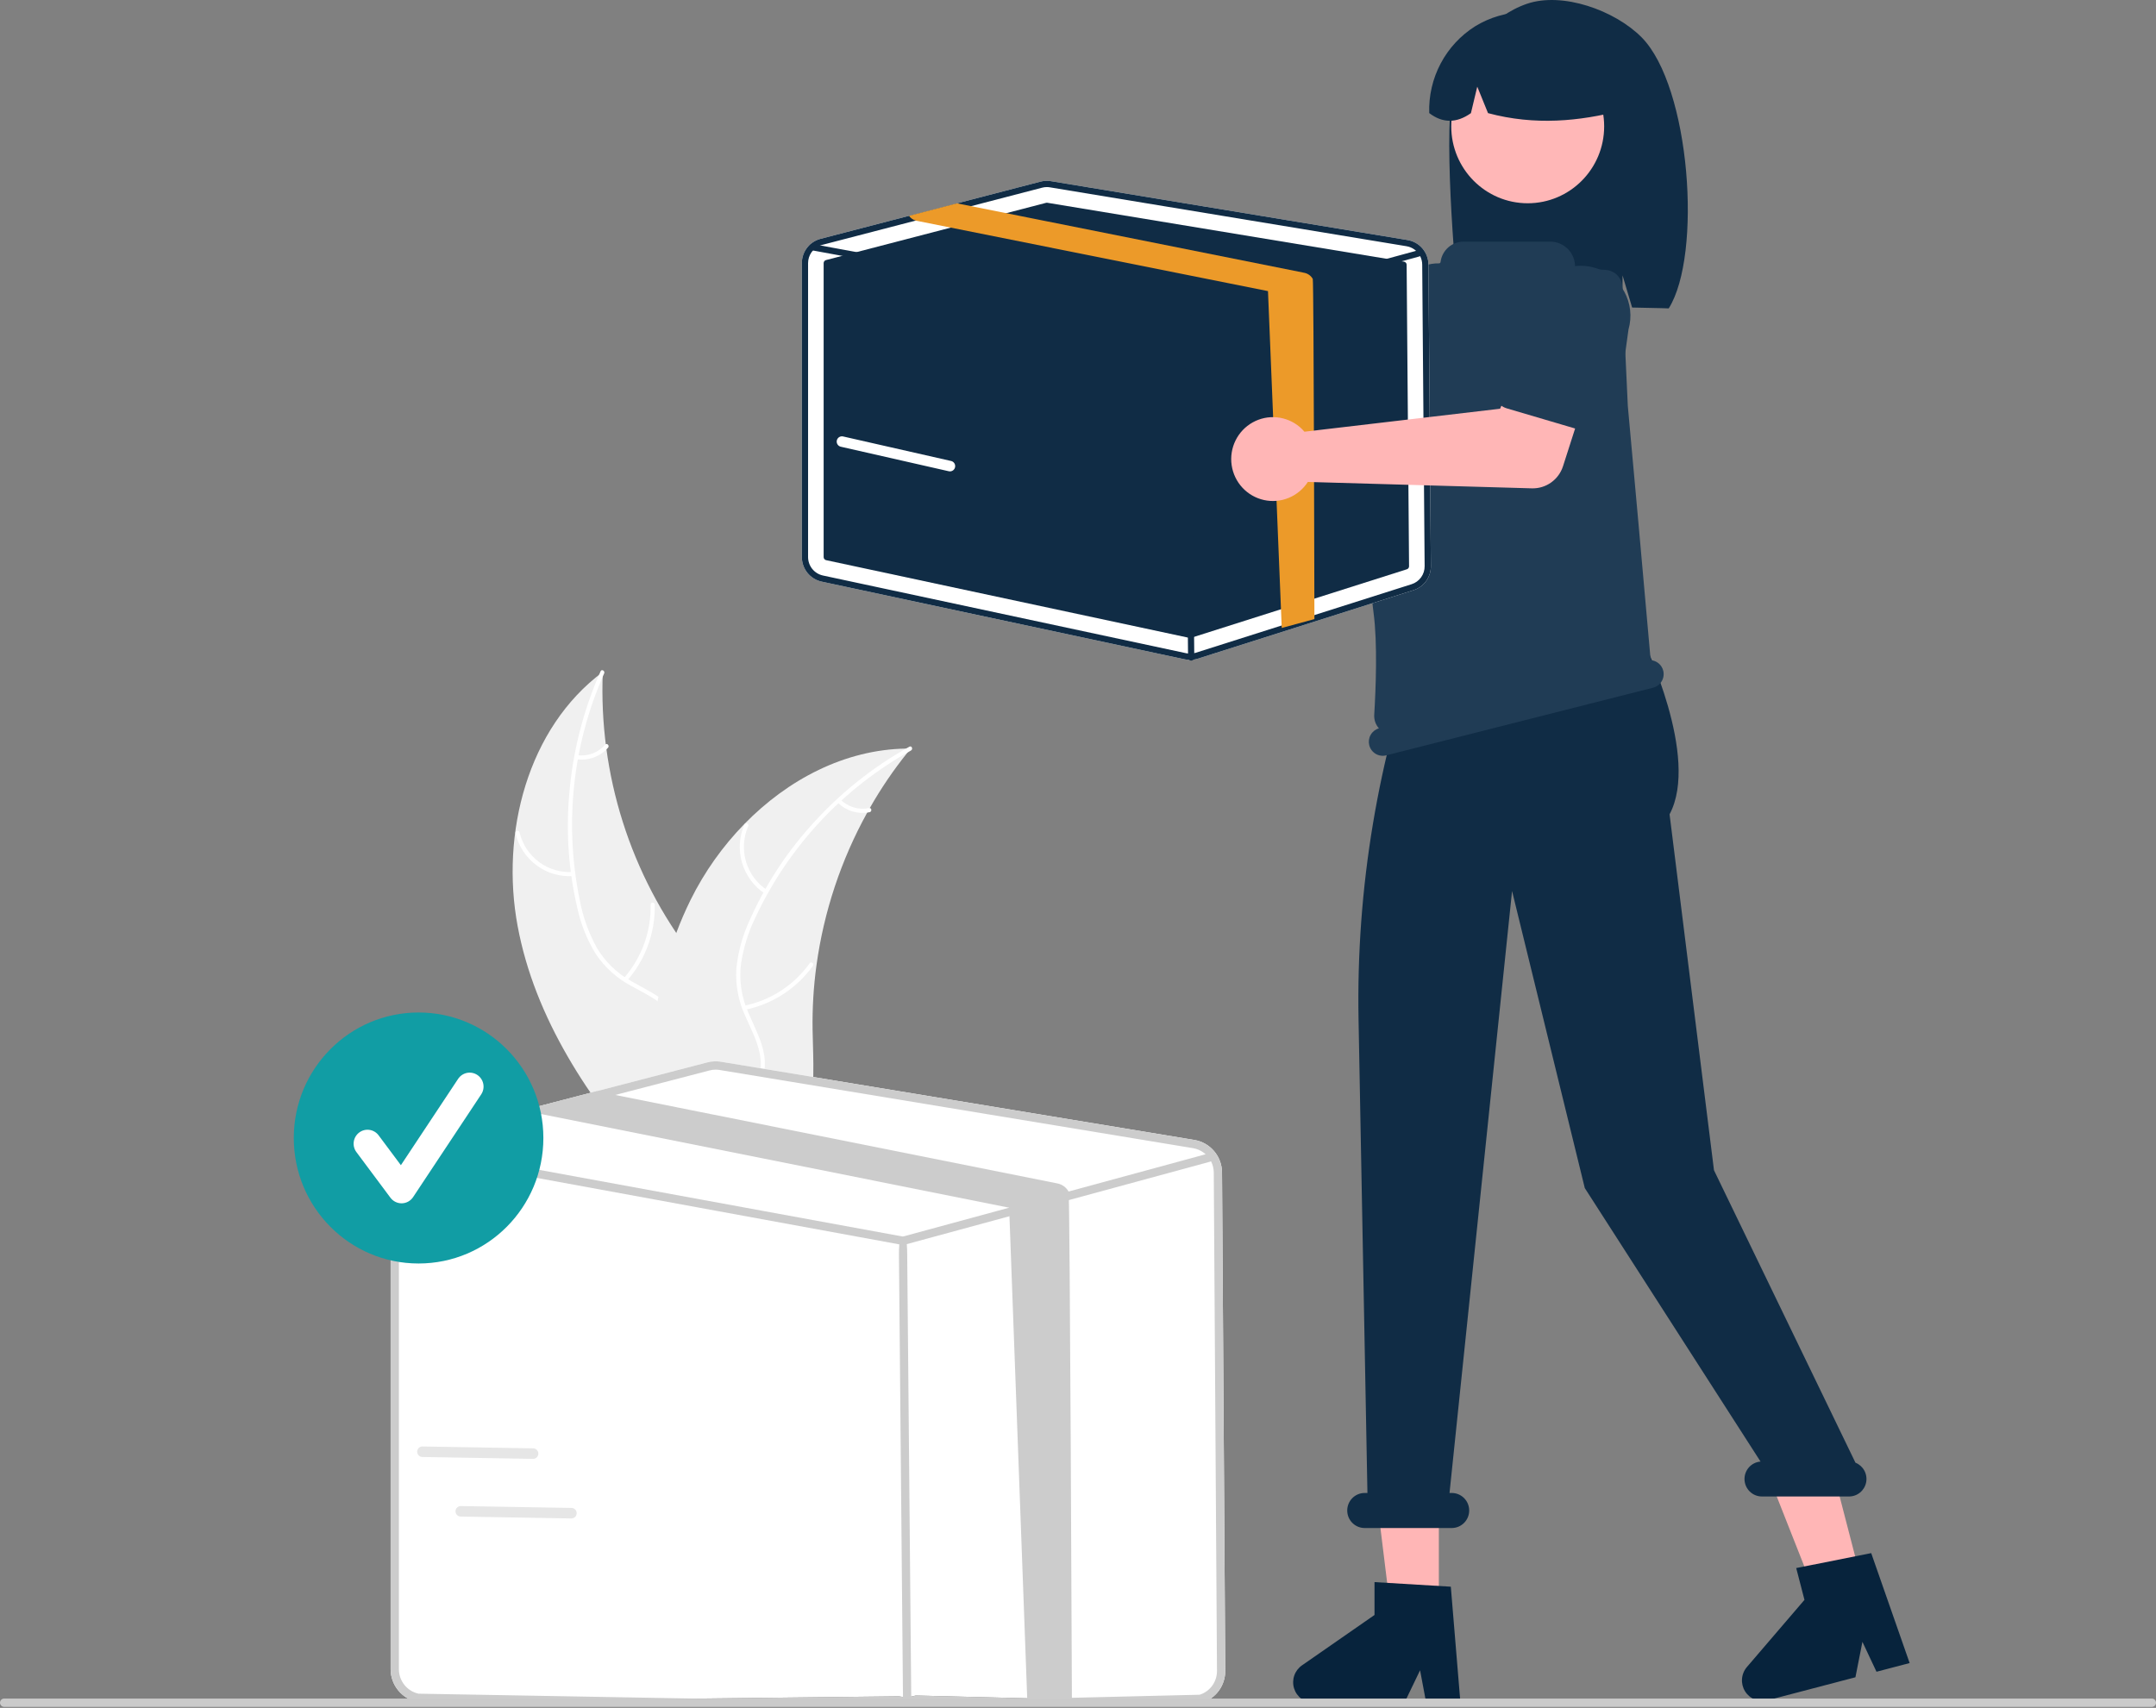 <svg width="183" height="145" viewBox="0 0 183 145" fill="none" xmlns="http://www.w3.org/2000/svg">
<rect x="0" y="0" width="183" height="145" fill="#808080" stroke="none"/>
<g clip-path="url(#clip0_498_1393)">
<path d="M43.935 78.617C42.474 70.754 44.774 61.809 51.165 57.049C50.803 65.74 53.508 74.28 58.803 81.157C60.854 83.802 63.41 86.529 63.33 89.883C63.281 91.97 62.159 93.914 60.681 95.379C59.202 96.843 57.38 97.899 55.581 98.939L55.301 99.377C50.026 93.392 45.395 86.48 43.935 78.617Z" fill="#F0F0F0"/>
<path d="M51.281 57.169C48.596 63.214 47.873 69.957 49.214 76.439C49.478 77.839 49.96 79.189 50.642 80.439C51.345 81.634 52.354 82.619 53.564 83.29C54.679 83.938 55.895 84.471 56.834 85.381C57.308 85.854 57.677 86.422 57.917 87.048C58.158 87.675 58.264 88.345 58.228 89.016C58.183 90.689 57.543 92.246 56.865 93.746C56.112 95.412 55.303 97.131 55.352 99.004C55.358 99.231 55.008 99.227 55.002 99.001C54.917 95.742 57.259 93.124 57.781 89.997C58.025 88.537 57.832 86.995 56.812 85.864C55.921 84.875 54.668 84.324 53.533 83.678C52.343 83.041 51.327 82.12 50.572 80.997C49.829 79.787 49.297 78.457 48.997 77.067C48.272 73.947 48.04 70.733 48.308 67.54C48.594 63.895 49.498 60.327 50.98 56.988C51.072 56.782 51.373 56.964 51.281 57.169Z" fill="white"/>
<path d="M48.66 74.377C47.548 74.456 46.445 74.134 45.547 73.47C44.649 72.806 44.015 71.843 43.758 70.752C43.707 70.531 44.046 70.441 44.097 70.662C44.334 71.678 44.925 72.575 45.763 73.192C46.6 73.809 47.629 74.104 48.663 74.024C48.888 74.007 48.883 74.36 48.66 74.377Z" fill="white"/>
<path d="M52.956 83.036C54.465 81.319 55.275 79.093 55.226 76.802C55.221 76.575 55.571 76.579 55.576 76.806C55.623 79.19 54.775 81.505 53.201 83.288C53.051 83.458 52.806 83.205 52.956 83.036Z" fill="white"/>
<path d="M49.005 64.114C49.442 64.174 49.886 64.124 50.298 63.968C50.711 63.812 51.078 63.556 51.368 63.222C51.516 63.05 51.76 63.303 51.613 63.474C51.291 63.841 50.885 64.124 50.43 64.297C49.975 64.47 49.484 64.528 49.002 64.467C48.956 64.465 48.912 64.445 48.88 64.412C48.848 64.379 48.829 64.335 48.828 64.289C48.829 64.242 48.848 64.198 48.881 64.165C48.914 64.132 48.959 64.114 49.005 64.114Z" fill="white"/>
<path d="M77.301 63.553C77.212 63.663 77.122 63.773 77.034 63.885C75.84 65.368 74.768 66.946 73.828 68.604C73.754 68.731 73.68 68.861 73.609 68.99C71.387 73.007 69.926 77.405 69.301 81.959C69.053 83.771 68.943 85.6 68.972 87.429C69.011 89.956 69.254 92.691 68.484 95.015C68.407 95.258 68.314 95.496 68.207 95.728L55.854 99.687C55.822 99.682 55.79 99.68 55.757 99.674L55.271 99.855C55.263 99.761 55.257 99.663 55.249 99.569C55.244 99.514 55.242 99.459 55.237 99.404C55.235 99.367 55.232 99.331 55.228 99.297C55.227 99.285 55.227 99.273 55.227 99.264C55.222 99.231 55.222 99.2 55.219 99.169C55.182 98.622 55.148 98.074 55.12 97.524C55.119 97.521 55.119 97.521 55.121 97.518C54.909 93.329 55.042 89.086 55.812 84.999C55.835 84.876 55.858 84.75 55.886 84.625C56.243 82.784 56.749 80.976 57.399 79.218C57.758 78.257 58.166 77.315 58.619 76.395C59.796 74.02 61.337 71.847 63.185 69.954C66.871 66.181 71.714 63.635 76.904 63.555C77.037 63.553 77.167 63.552 77.301 63.553Z" fill="#F0F0F0"/>
<path d="M77.323 63.719C71.561 66.92 66.948 71.865 64.139 77.853C63.512 79.131 63.088 80.501 62.885 81.912C62.731 83.292 62.947 84.689 63.512 85.958C64.014 87.151 64.665 88.312 64.871 89.608C64.966 90.272 64.921 90.95 64.738 91.595C64.555 92.241 64.238 92.84 63.809 93.354C62.771 94.663 61.328 95.518 59.889 96.306C58.29 97.18 56.616 98.063 55.533 99.588C55.402 99.773 55.125 99.557 55.256 99.373C57.139 96.719 60.576 96.048 62.864 93.867C63.932 92.849 64.702 91.502 64.564 89.981C64.444 88.651 63.774 87.452 63.254 86.249C62.686 85.02 62.425 83.669 62.495 82.316C62.627 80.899 62.997 79.515 63.59 78.223C64.878 75.294 66.617 72.586 68.742 70.2C71.152 67.463 74.009 65.16 77.191 63.393C77.388 63.283 77.519 63.611 77.323 63.719Z" fill="white"/>
<path d="M64.931 75.871C63.996 75.261 63.308 74.336 62.988 73.262C62.669 72.188 62.739 71.035 63.187 70.008C63.278 69.801 63.603 69.934 63.511 70.142C63.093 71.097 63.027 72.171 63.327 73.171C63.626 74.17 64.271 75.029 65.145 75.592C65.335 75.715 65.12 75.993 64.931 75.871Z" fill="white"/>
<path d="M63.178 85.386C65.41 84.93 67.39 83.643 68.721 81.784C68.853 81.6 69.13 81.815 68.999 81.999C67.61 83.931 65.547 85.266 63.223 85.736C63.002 85.781 62.958 85.431 63.178 85.386Z" fill="white"/>
<path d="M71.348 67.886C71.661 68.198 72.046 68.427 72.468 68.552C72.891 68.678 73.338 68.696 73.769 68.605C73.99 68.557 74.033 68.907 73.814 68.954C73.337 69.053 72.844 69.032 72.377 68.895C71.909 68.757 71.483 68.507 71.134 68.165C71.099 68.136 71.076 68.094 71.07 68.048C71.064 68.002 71.076 67.956 71.103 67.918C71.131 67.881 71.173 67.857 71.219 67.851C71.265 67.845 71.311 67.858 71.348 67.886Z" fill="white"/>
<path d="M96.704 20.555C96.746 20.738 96.773 20.924 96.785 21.112L111.268 29.516L114.789 27.478L118.542 32.42L112.658 36.638C112.183 36.979 111.611 37.155 111.027 37.141C110.444 37.127 109.88 36.922 109.422 36.559L94.487 24.707C93.814 24.958 93.079 24.997 92.383 24.818C91.687 24.639 91.061 24.251 90.589 23.706C90.117 23.16 89.822 22.483 89.742 21.765C89.662 21.046 89.801 20.32 90.141 19.684C90.481 19.047 91.006 18.529 91.646 18.2C92.285 17.87 93.01 17.744 93.722 17.839C94.435 17.933 95.102 18.244 95.634 18.729C96.167 19.215 96.54 19.852 96.704 20.555Z" fill="#FFB6B6"/>
<path d="M111.47 28.588C111.516 28.374 111.607 28.172 111.738 27.997C111.868 27.821 112.035 27.676 112.227 27.571L118.913 23.906C119.804 23.23 120.924 22.937 122.029 23.091C123.134 23.244 124.134 23.833 124.808 24.727C125.482 25.621 125.777 26.747 125.627 27.859C125.477 28.971 124.894 29.978 124.007 30.659L118.648 36.135C118.495 36.292 118.311 36.413 118.107 36.491C117.903 36.569 117.685 36.602 117.467 36.587C117.25 36.573 117.038 36.512 116.846 36.407C116.654 36.303 116.487 36.159 116.356 35.984L111.742 29.83C111.61 29.655 111.518 29.453 111.471 29.239C111.424 29.025 111.424 28.803 111.47 28.588Z" fill="#3F3D56"/>
<path d="M123.416 7.283C124.378 4.198 126.566 1.37 129.591 0.327C132.617 -0.716 137.048 0.873 139.323 3.153C143.484 7.324 144.499 21.655 141.64 26.183C141.072 26.153 139.11 26.131 138.534 26.109L137.72 23.38V26.082C133.228 25.942 128.551 26.03 123.872 26.12C123.453 22.914 122.454 10.367 123.416 7.283Z" fill="#102C45"/>
<path d="M122.128 136.743H118.031L116.082 120.846L122.129 120.846L122.128 136.743Z" fill="#FFB6B6"/>
<path d="M157.994 134.18L154.03 135.219L148.157 120.331L154.009 118.797L157.994 134.18Z" fill="#FFB6B6"/>
<path d="M135.415 39.107L136.344 41.535L136.158 43.963L117.989 50.293L118.891 39.667L120.933 37.239L135.415 39.107Z" fill="#FFB6B6"/>
<path d="M129.671 17.257C133.255 17.257 136.16 14.335 136.16 10.73C136.16 7.125 133.255 4.202 129.671 4.202C126.087 4.202 123.182 7.125 123.182 10.73C123.182 14.335 126.087 17.257 129.671 17.257Z" fill="#FFB7B7"/>
<path d="M125.212 2.23C126.459 1.465 127.887 1.051 129.347 1.032C130.807 1.013 132.246 1.388 133.512 2.12C134.779 2.851 135.827 3.911 136.546 5.189C137.266 6.467 137.631 7.916 137.604 9.385C134.066 10.295 130.297 10.675 126.302 9.604L125.389 7.356L124.851 9.606C123.629 10.471 122.449 10.469 121.312 9.601C121.264 8.137 121.599 6.685 122.283 5.391C122.967 4.098 123.977 3.008 125.212 2.23Z" fill="#102C45"/>
<path d="M123.961 144.568H121.054L120.535 141.807L119.206 144.568H111.495C111.126 144.568 110.766 144.449 110.468 144.229C110.17 144.009 109.95 143.698 109.84 143.344C109.73 142.989 109.736 142.608 109.856 142.256C109.977 141.905 110.206 141.601 110.51 141.39L116.668 137.112V134.321L123.144 134.71L123.961 144.568Z" fill="#07233C"/>
<path d="M162.089 141.193L159.276 141.931L158.081 139.391L157.488 142.4L150.026 144.356C149.668 144.45 149.29 144.426 148.947 144.289C148.604 144.151 148.313 143.906 148.118 143.591C147.922 143.275 147.832 142.905 147.861 142.534C147.889 142.164 148.035 141.812 148.276 141.53L153.162 135.829L152.462 133.128L158.827 131.86L162.089 141.193Z" fill="#07233C"/>
<path d="M157.491 124.183L145.482 99.354L141.712 69.133C144.311 64.277 139.484 54.396 139.484 54.396V50.248L120.783 53.797C116.959 64.29 115.104 75.407 115.313 86.582L116.067 126.753H115.831C115.438 126.753 115.062 126.91 114.785 127.189C114.507 127.468 114.352 127.846 114.352 128.241C114.352 128.636 114.507 129.014 114.785 129.293C115.062 129.572 115.438 129.729 115.831 129.729H123.225C123.618 129.729 123.994 129.572 124.271 129.293C124.549 129.014 124.704 128.636 124.704 128.241C124.704 127.846 124.549 127.468 124.271 127.189C123.994 126.91 123.618 126.753 123.225 126.753H123.035L128.343 75.648L134.516 100.867L149.433 124.087C149.052 124.117 148.698 124.294 148.444 124.581C148.191 124.868 148.058 125.243 148.073 125.626C148.089 126.01 148.251 126.373 148.527 126.638C148.802 126.904 149.169 127.052 149.551 127.051H156.946C157.29 127.051 157.623 126.931 157.888 126.71C158.153 126.49 158.334 126.184 158.398 125.844C158.463 125.504 158.408 125.152 158.242 124.849C158.077 124.546 157.811 124.31 157.491 124.183Z" fill="#102C45"/>
<path d="M141.174 56.94C141.113 56.697 140.977 56.48 140.785 56.32C140.594 56.16 140.357 56.065 140.108 56.049C139.862 53.214 138.233 35.034 138.171 34.5L138.169 34.478L137.697 24.344C137.68 23.976 137.528 23.627 137.272 23.364C137.015 23.102 136.671 22.943 136.306 22.919L133.815 22.755C133.781 22.754 133.749 22.739 133.725 22.715C133.701 22.69 133.688 22.657 133.688 22.622C133.688 22.346 133.634 22.072 133.528 21.816C133.423 21.561 133.269 21.328 133.074 21.133C132.88 20.937 132.649 20.782 132.395 20.676C132.141 20.57 131.868 20.515 131.593 20.515H124.219C123.741 20.516 123.28 20.691 122.922 21.009C122.564 21.327 122.333 21.766 122.274 22.242C122.27 22.275 122.255 22.306 122.23 22.327C122.206 22.349 122.174 22.361 122.141 22.36L122.14 22.36C121.302 22.343 120.486 22.628 119.839 23.165C119.193 23.701 118.759 24.453 118.616 25.283C117.608 31.184 115.587 44.576 116.586 52.021C116.934 54.613 116.776 58.511 116.644 60.68C116.631 60.889 116.659 61.099 116.727 61.298C116.795 61.496 116.901 61.68 117.039 61.837C116.745 61.922 116.496 62.119 116.343 62.386C116.19 62.653 116.147 62.969 116.221 63.267C116.298 63.574 116.492 63.836 116.762 63.998C117.031 64.16 117.353 64.208 117.658 64.131L140.316 58.385C140.621 58.308 140.882 58.112 141.043 57.841C141.204 57.57 141.251 57.246 141.174 56.94Z" fill="#203C55"/>
<path d="M103.725 99.543C103.721 98.877 103.483 98.235 103.052 97.73C102.622 97.224 102.028 96.888 101.375 96.781L61.202 90.145C60.817 90.081 60.422 90.099 60.044 90.197L50.63 92.646L45.228 94.053L35.259 96.645C34.657 96.802 34.124 97.156 33.743 97.65C33.363 98.145 33.156 98.753 33.156 99.378V141.723C33.159 142.368 33.381 142.994 33.785 143.495C34.189 143.997 34.751 144.345 35.378 144.482L76.297 144.016C76.489 144.058 76.685 144.078 76.882 144.077C77.168 144.078 77.453 144.034 77.726 143.948L102.037 144.556C102.61 144.376 103.111 144.015 103.465 143.526C103.818 143.037 104.005 142.446 103.999 141.842L103.725 99.543Z" fill="white"/>
<path d="M103.725 99.543C103.721 98.877 103.483 98.235 103.052 97.73C102.622 97.224 102.028 96.888 101.375 96.781L61.202 90.145C60.817 90.081 60.422 90.099 60.044 90.197L50.63 92.646L45.228 94.053L35.259 96.645C34.657 96.802 34.124 97.156 33.743 97.65C33.363 98.145 33.156 98.753 33.156 99.378V141.723C33.159 142.368 33.381 142.994 33.785 143.495C34.189 143.997 34.751 144.345 35.378 144.482L76.297 144.016C76.489 144.058 76.685 144.078 76.882 144.077C77.168 144.078 77.453 144.034 77.726 143.948L102.037 144.556C102.61 144.376 103.111 144.015 103.465 143.526C103.818 143.037 104.005 142.446 103.999 141.842L103.725 99.543ZM101.826 143.883L77.515 144.465C77.168 144.574 76.8 144.592 76.444 144.517L35.523 143.793C35.053 143.69 34.631 143.428 34.329 143.052C34.026 142.676 33.86 142.207 33.858 141.723V99.378C33.858 98.945 33.99 98.522 34.237 98.166C34.484 97.811 34.833 97.54 35.237 97.391C35.302 97.366 35.367 97.346 35.434 97.329L45.981 94.587L52.217 92.963L60.22 90.882C60.391 90.836 60.568 90.813 60.746 90.813C60.86 90.813 60.974 90.823 61.087 90.842L101.26 97.478C101.584 97.531 101.89 97.659 102.155 97.852C102.421 98.046 102.638 98.298 102.79 98.59C102.941 98.886 103.022 99.214 103.024 99.548L103.297 141.846C103.302 142.3 103.162 142.743 102.897 143.11C102.632 143.477 102.256 143.748 101.826 143.883Z" fill="#CCCCCC"/>
<path d="M102.79 98.59C102.762 98.608 102.732 98.622 102.701 98.63L90.885 101.843L87.206 102.843L76.744 105.687C76.714 105.695 76.683 105.698 76.652 105.699C76.631 105.699 76.61 105.697 76.589 105.694L34.403 97.957L34.263 97.931C34.171 97.914 34.09 97.861 34.038 97.784C33.985 97.707 33.965 97.612 33.981 97.52C33.998 97.428 34.05 97.347 34.127 97.293C34.203 97.24 34.297 97.219 34.389 97.235L35.238 97.391L76.638 104.984L85.656 102.533L90.7 101.161L102.334 97.997L102.518 97.948C102.598 97.927 102.683 97.934 102.758 97.97C102.833 98.005 102.893 98.066 102.928 98.141C102.937 98.159 102.944 98.178 102.949 98.197C102.968 98.271 102.963 98.35 102.934 98.42C102.906 98.491 102.855 98.551 102.79 98.59Z" fill="#CCCCCC"/>
<path d="M77.003 144.159C76.811 144.159 76.654 144.004 76.653 145L76.302 106.539C76.3 105.154 76.456 104.995 76.649 104.993H76.653C76.845 104.993 77.001 105.149 77.003 106.533L77.354 144.994C77.356 143.998 77.2 144.158 77.007 144.159H77.003Z" fill="#CCCCCC"/>
<path d="M90.984 144.606L87.206 144.646L85.656 102.533L46.095 94.615C46.056 94.608 46.018 94.598 45.98 94.587C45.677 94.499 45.411 94.311 45.227 94.053L50.63 92.646L52.217 92.963L89.755 100.474C89.952 100.514 90.139 100.595 90.302 100.714C90.465 100.832 90.601 100.985 90.7 101.161C90.817 101.366 90.981 144.361 90.984 144.606Z" fill="#CCCCCC"/>
<path d="M121.245 22.461C121.242 21.96 121.062 21.476 120.738 21.095C120.414 20.714 119.966 20.46 119.474 20.38L89.197 15.379C88.907 15.331 88.61 15.344 88.325 15.418L81.229 17.263L77.158 18.324L69.645 20.277C69.191 20.396 68.79 20.662 68.503 21.035C68.216 21.408 68.061 21.866 68.061 22.337V47.299C68.063 47.785 68.23 48.257 68.534 48.635C68.839 49.013 69.262 49.275 69.735 49.378L100.574 55.979C100.718 56.01 100.866 56.025 101.014 56.025C101.23 56.025 101.445 55.992 101.65 55.927L119.972 50.107C120.405 49.971 120.782 49.699 121.049 49.33C121.315 48.962 121.456 48.517 121.451 48.061L121.245 22.461Z" fill="white"/>
<path d="M88.854 17.212C88.832 17.212 88.81 17.215 88.789 17.22L70.109 22.08C70.052 22.095 70.002 22.128 69.966 22.174C69.931 22.221 69.911 22.278 69.911 22.337V47.298C69.911 47.359 69.932 47.418 69.97 47.465C70.008 47.512 70.061 47.545 70.12 47.558L100.959 54.158C101.004 54.168 101.05 54.165 101.093 54.152L119.416 48.331C119.47 48.315 119.517 48.281 119.55 48.234C119.583 48.188 119.601 48.133 119.6 48.076L119.395 22.476C119.394 22.414 119.372 22.353 119.331 22.306C119.291 22.258 119.235 22.226 119.174 22.216L88.897 17.215C88.883 17.213 88.869 17.212 88.854 17.212Z" fill="#102C45"/>
<path d="M121.245 22.461C121.242 21.96 121.062 21.476 120.738 21.095C120.414 20.714 119.966 20.46 119.474 20.38L89.197 15.379C88.907 15.331 88.61 15.344 88.325 15.418L81.229 17.263L77.158 18.324L69.645 20.277C69.191 20.396 68.79 20.662 68.503 21.035C68.216 21.408 68.061 21.866 68.061 22.337V47.299C68.063 47.785 68.23 48.257 68.534 48.635C68.839 49.013 69.262 49.275 69.735 49.378L100.574 55.979C100.718 56.01 100.866 56.025 101.014 56.025C101.23 56.025 101.445 55.992 101.65 55.927L119.972 50.107C120.405 49.971 120.782 49.699 121.049 49.33C121.315 48.962 121.456 48.517 121.451 48.061L121.245 22.461ZM119.814 49.6L101.492 55.42C101.23 55.502 100.953 55.516 100.685 55.459L69.844 48.859C69.49 48.781 69.172 48.584 68.944 48.301C68.716 48.017 68.591 47.664 68.589 47.299V22.337C68.59 22.011 68.689 21.692 68.875 21.424C69.061 21.156 69.324 20.952 69.629 20.839C69.677 20.821 69.727 20.806 69.777 20.793L77.726 18.726L82.426 17.503L88.457 15.934C88.586 15.899 88.72 15.882 88.853 15.882C88.94 15.882 89.026 15.889 89.111 15.904L119.387 20.905C119.631 20.945 119.862 21.042 120.062 21.187C120.262 21.333 120.426 21.523 120.54 21.743C120.654 21.967 120.715 22.214 120.716 22.465L120.922 48.065C120.926 48.407 120.82 48.74 120.621 49.017C120.421 49.294 120.138 49.498 119.814 49.6Z" fill="#102C45"/>
<path d="M120.54 21.743C120.519 21.757 120.497 21.767 120.473 21.773L111.568 24.195L108.795 24.949L100.91 27.092C100.888 27.098 100.865 27.101 100.841 27.101C100.826 27.101 100.81 27.099 100.794 27.097L69 21.267L68.894 21.247C68.825 21.234 68.764 21.194 68.725 21.136C68.685 21.078 68.669 21.006 68.682 20.937C68.695 20.867 68.734 20.806 68.792 20.766C68.849 20.726 68.92 20.71 68.989 20.722L69.629 20.839L100.831 26.562L107.627 24.715L111.428 23.681L120.196 21.297L120.336 21.259C120.396 21.243 120.46 21.249 120.516 21.276C120.572 21.302 120.618 21.348 120.644 21.405C120.651 21.418 120.656 21.433 120.66 21.447C120.674 21.503 120.671 21.562 120.649 21.615C120.627 21.669 120.589 21.714 120.54 21.743Z" fill="#102C45"/>
<path d="M101.106 56.087C101.036 56.087 100.969 56.059 100.92 56.01C100.87 55.96 100.842 55.893 100.842 55.823L100.577 26.837C100.577 26.767 100.604 26.699 100.653 26.649C100.702 26.598 100.769 26.57 100.839 26.569H100.842C100.911 26.569 100.978 26.597 101.028 26.646C101.077 26.695 101.105 26.762 101.106 26.832L101.37 55.819C101.371 55.889 101.344 55.957 101.294 56.007C101.245 56.057 101.178 56.086 101.108 56.087H101.106Z" fill="#102C45"/>
<path d="M111.567 52.561L108.794 53.314L107.626 24.715L77.811 18.747C77.782 18.742 77.753 18.735 77.725 18.726C77.496 18.66 77.296 18.518 77.157 18.324L81.228 17.263L82.425 17.503L110.715 23.163C110.864 23.193 111.005 23.255 111.128 23.344C111.251 23.433 111.353 23.548 111.427 23.681C111.516 23.835 111.565 52.376 111.567 52.561Z" fill="#EC9A29"/>
<path d="M110.325 36.254C110.467 36.376 110.599 36.509 110.72 36.652L127.328 34.701L128.943 30.952L134.887 32.665L132.668 39.581C132.489 40.14 132.135 40.625 131.658 40.964C131.181 41.303 130.608 41.477 130.025 41.46L111.01 40.917C110.618 41.523 110.052 41.994 109.387 42.269C108.722 42.543 107.99 42.608 107.288 42.453C106.586 42.299 105.947 41.933 105.456 41.405C104.966 40.877 104.647 40.21 104.542 39.495C104.437 38.78 104.551 38.05 104.869 37.401C105.186 36.753 105.693 36.217 106.321 35.865C106.949 35.513 107.668 35.362 108.383 35.432C109.099 35.501 109.776 35.788 110.325 36.254Z" fill="#FFB6B6"/>
<path d="M126.938 33.836C126.848 33.636 126.801 33.419 126.802 33.2C126.802 32.981 126.85 32.764 126.941 32.565L130.132 25.61C130.446 24.533 131.171 23.625 132.149 23.085C133.127 22.546 134.278 22.418 135.349 22.73C136.421 23.043 137.325 23.77 137.864 24.752C138.404 25.734 138.534 26.892 138.226 27.97L137.175 35.582C137.145 35.799 137.069 36.007 136.952 36.192C136.835 36.377 136.679 36.535 136.496 36.654C136.313 36.773 136.107 36.851 135.891 36.882C135.675 36.914 135.455 36.898 135.246 36.837L127.892 34.669C127.683 34.607 127.49 34.501 127.325 34.357C127.16 34.213 127.028 34.036 126.938 33.836Z" fill="#203C55"/>
<path d="M182.648 144.916H0.352C0.259 144.915 0.17 144.878 0.104 144.811C0.038 144.745 0.001 144.655 0.001 144.561C0.001 144.467 0.038 144.378 0.104 144.311C0.17 144.245 0.259 144.207 0.352 144.207H182.648C182.741 144.207 182.831 144.244 182.897 144.311C182.963 144.377 183 144.467 183 144.561C183 144.655 182.963 144.745 182.897 144.812C182.831 144.878 182.741 144.916 182.648 144.916Z" fill="#CACACA"/>
<path d="M35.528 107.271C41.378 107.271 46.121 102.501 46.121 96.616C46.121 90.731 41.378 85.961 35.528 85.961C29.678 85.961 24.936 90.731 24.936 96.616C24.936 102.501 29.678 107.271 35.528 107.271Z" fill="#119DA4"/>
<path d="M34.084 102.161C33.901 102.161 33.72 102.119 33.557 102.036C33.393 101.954 33.251 101.834 33.141 101.687L30.251 97.811C30.064 97.56 29.983 97.244 30.027 96.933C30.072 96.621 30.237 96.341 30.487 96.152C30.737 95.963 31.051 95.882 31.361 95.927C31.67 95.971 31.949 96.138 32.136 96.389L34.027 98.925L38.883 91.598C38.969 91.468 39.079 91.356 39.208 91.269C39.336 91.182 39.481 91.121 39.633 91.09C39.785 91.06 39.941 91.059 40.093 91.089C40.245 91.12 40.39 91.18 40.519 91.266C40.648 91.353 40.759 91.464 40.845 91.594C40.931 91.723 40.991 91.869 41.021 92.022C41.051 92.175 41.051 92.332 41.021 92.485C40.99 92.638 40.93 92.783 40.844 92.913L35.064 101.634C34.96 101.791 34.819 101.922 34.654 102.013C34.489 102.105 34.305 102.156 34.116 102.161C34.105 102.161 34.095 102.161 34.084 102.161Z" fill="white"/>
<path d="M80.632 40.02C80.599 40.02 80.566 40.016 80.534 40.009L71.364 37.926C71.249 37.9 71.15 37.829 71.087 37.729C71.024 37.629 71.004 37.508 71.029 37.392C71.055 37.277 71.126 37.177 71.225 37.113C71.324 37.05 71.445 37.029 71.559 37.055L80.729 39.138C80.835 39.162 80.929 39.225 80.993 39.314C81.056 39.404 81.084 39.513 81.072 39.623C81.06 39.732 81.009 39.832 80.927 39.906C80.846 39.979 80.741 40.02 80.632 40.02Z" fill="white"/>
<path d="M45.342 123.848C45.31 123.855 45.277 123.858 45.244 123.857L35.845 123.698C35.727 123.696 35.615 123.647 35.534 123.562C35.452 123.477 35.407 123.363 35.409 123.244C35.411 123.126 35.46 123.014 35.544 122.931C35.629 122.849 35.742 122.804 35.859 122.806L45.258 122.965C45.368 122.967 45.472 123.009 45.552 123.083C45.632 123.158 45.682 123.26 45.693 123.369C45.703 123.478 45.673 123.588 45.608 123.676C45.544 123.764 45.449 123.826 45.342 123.848Z" fill="#E6E6E6"/>
<path d="M48.596 128.906C48.563 128.913 48.531 128.916 48.498 128.916L39.099 128.756C38.981 128.754 38.869 128.705 38.788 128.62C38.706 128.535 38.661 128.421 38.663 128.303C38.665 128.184 38.714 128.072 38.798 127.99C38.882 127.907 38.996 127.862 39.113 127.864L48.512 128.023C48.621 128.025 48.726 128.067 48.806 128.142C48.886 128.216 48.936 128.318 48.947 128.427C48.957 128.536 48.927 128.646 48.862 128.734C48.797 128.823 48.703 128.884 48.596 128.906Z" fill="#E6E6E6"/>
</g>
<defs>
<clipPath id="clip0_498_1393">
<rect width="183" height="145" fill="white"/>
</clipPath>
</defs>
</svg>
